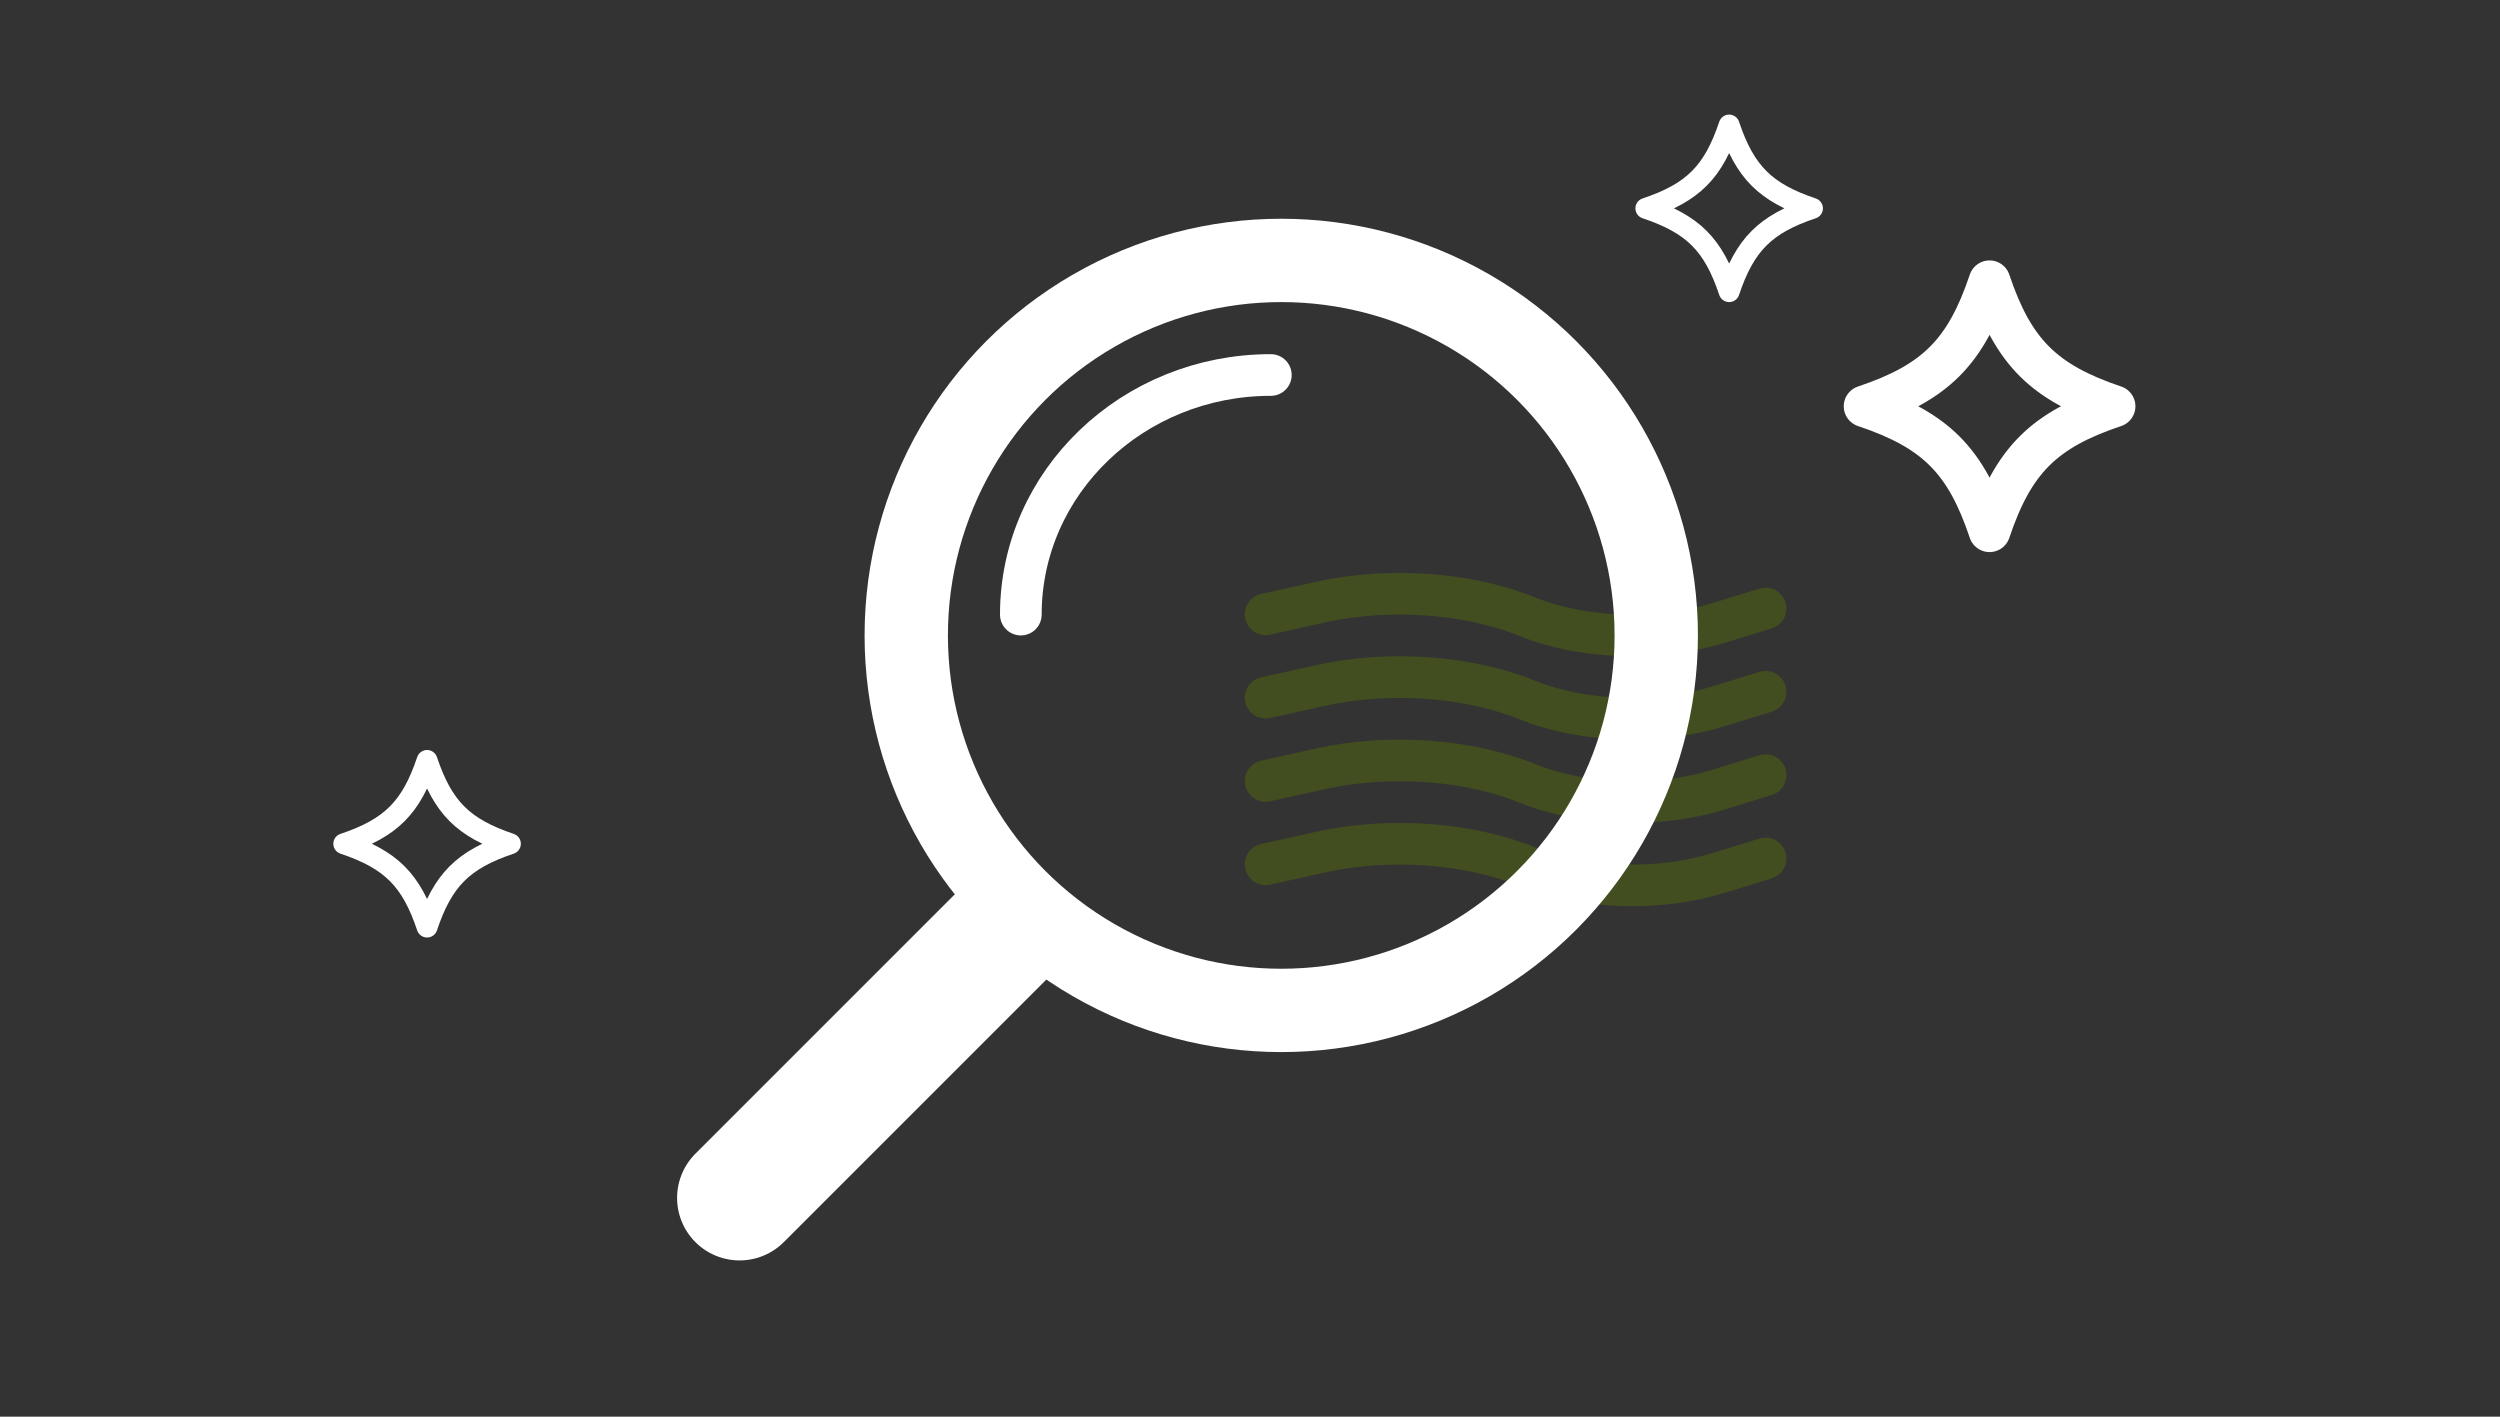 <svg width="240" height="136" viewBox="0 0 240 136" fill="none" xmlns="http://www.w3.org/2000/svg">
<rect x="0" y="0" width="240" height="136" fill="#333333" stroke="none"/>
<g opacity="0.4">
<path d="M169.5 58.413L165.027 59.788C159.294 61.601 151.924 61.352 146.696 59.227C141.027 56.913 133.404 56.348 126.854 57.787L121.5 58.975" stroke="#577302" stroke-width="4" stroke-linecap="round" stroke-linejoin="round"/>
<path d="M169.5 66.413L165.027 67.788C159.294 69.601 151.924 69.352 146.696 67.227C141.027 64.913 133.404 64.348 126.854 65.787L121.5 66.975" stroke="#577302" stroke-width="4" stroke-linecap="round" stroke-linejoin="round"/>
<path d="M169.5 74.413L165.027 75.788C159.294 77.601 151.924 77.352 146.696 75.227C141.027 72.913 133.404 72.348 126.854 73.787L121.5 74.975" stroke="#577302" stroke-width="4" stroke-linecap="round" stroke-linejoin="round"/>
<path d="M169.5 82.413L165.027 83.788C159.294 85.601 151.924 85.352 146.696 83.227C141.027 80.913 133.404 80.348 126.854 81.787L121.5 82.975" stroke="#577302" stroke-width="4" stroke-linecap="round" stroke-linejoin="round"/>
</g>
<path d="M98 59C98 46.297 108.745 36 122 36" stroke="white" stroke-width="4" stroke-linecap="round" stroke-linejoin="round"/>
<circle cx="123" cy="61" r="36" stroke="white" stroke-width="8"/>
<path d="M96.5 89.5L71 115" stroke="white" stroke-width="12" stroke-linecap="round" stroke-linejoin="round"/>
<path d="M190.997 51C188.718 44.197 185.803 41.288 179 39.003C185.809 36.718 188.712 33.803 190.997 27C193.282 33.803 196.203 36.712 203 39.003C196.197 41.282 193.282 44.197 190.997 51Z" stroke="white" stroke-width="4" stroke-linecap="round" stroke-linejoin="round"/>
<path d="M40.998 89C39.479 84.465 37.535 82.525 33 81.002C37.539 79.479 39.475 77.535 40.998 73C42.521 77.535 44.468 79.475 49 81.002C44.465 82.521 42.521 84.465 40.998 89Z" stroke="white" stroke-width="2" stroke-linecap="round" stroke-linejoin="round"/>
<path d="M165.998 28C164.479 23.465 162.535 21.525 158 20.002C162.539 18.479 164.475 16.535 165.998 12C167.521 16.535 169.468 18.475 174 20.002C169.465 21.521 167.521 23.465 165.998 28Z" stroke="white" stroke-width="2" stroke-linecap="round" stroke-linejoin="round"/>
</svg>
